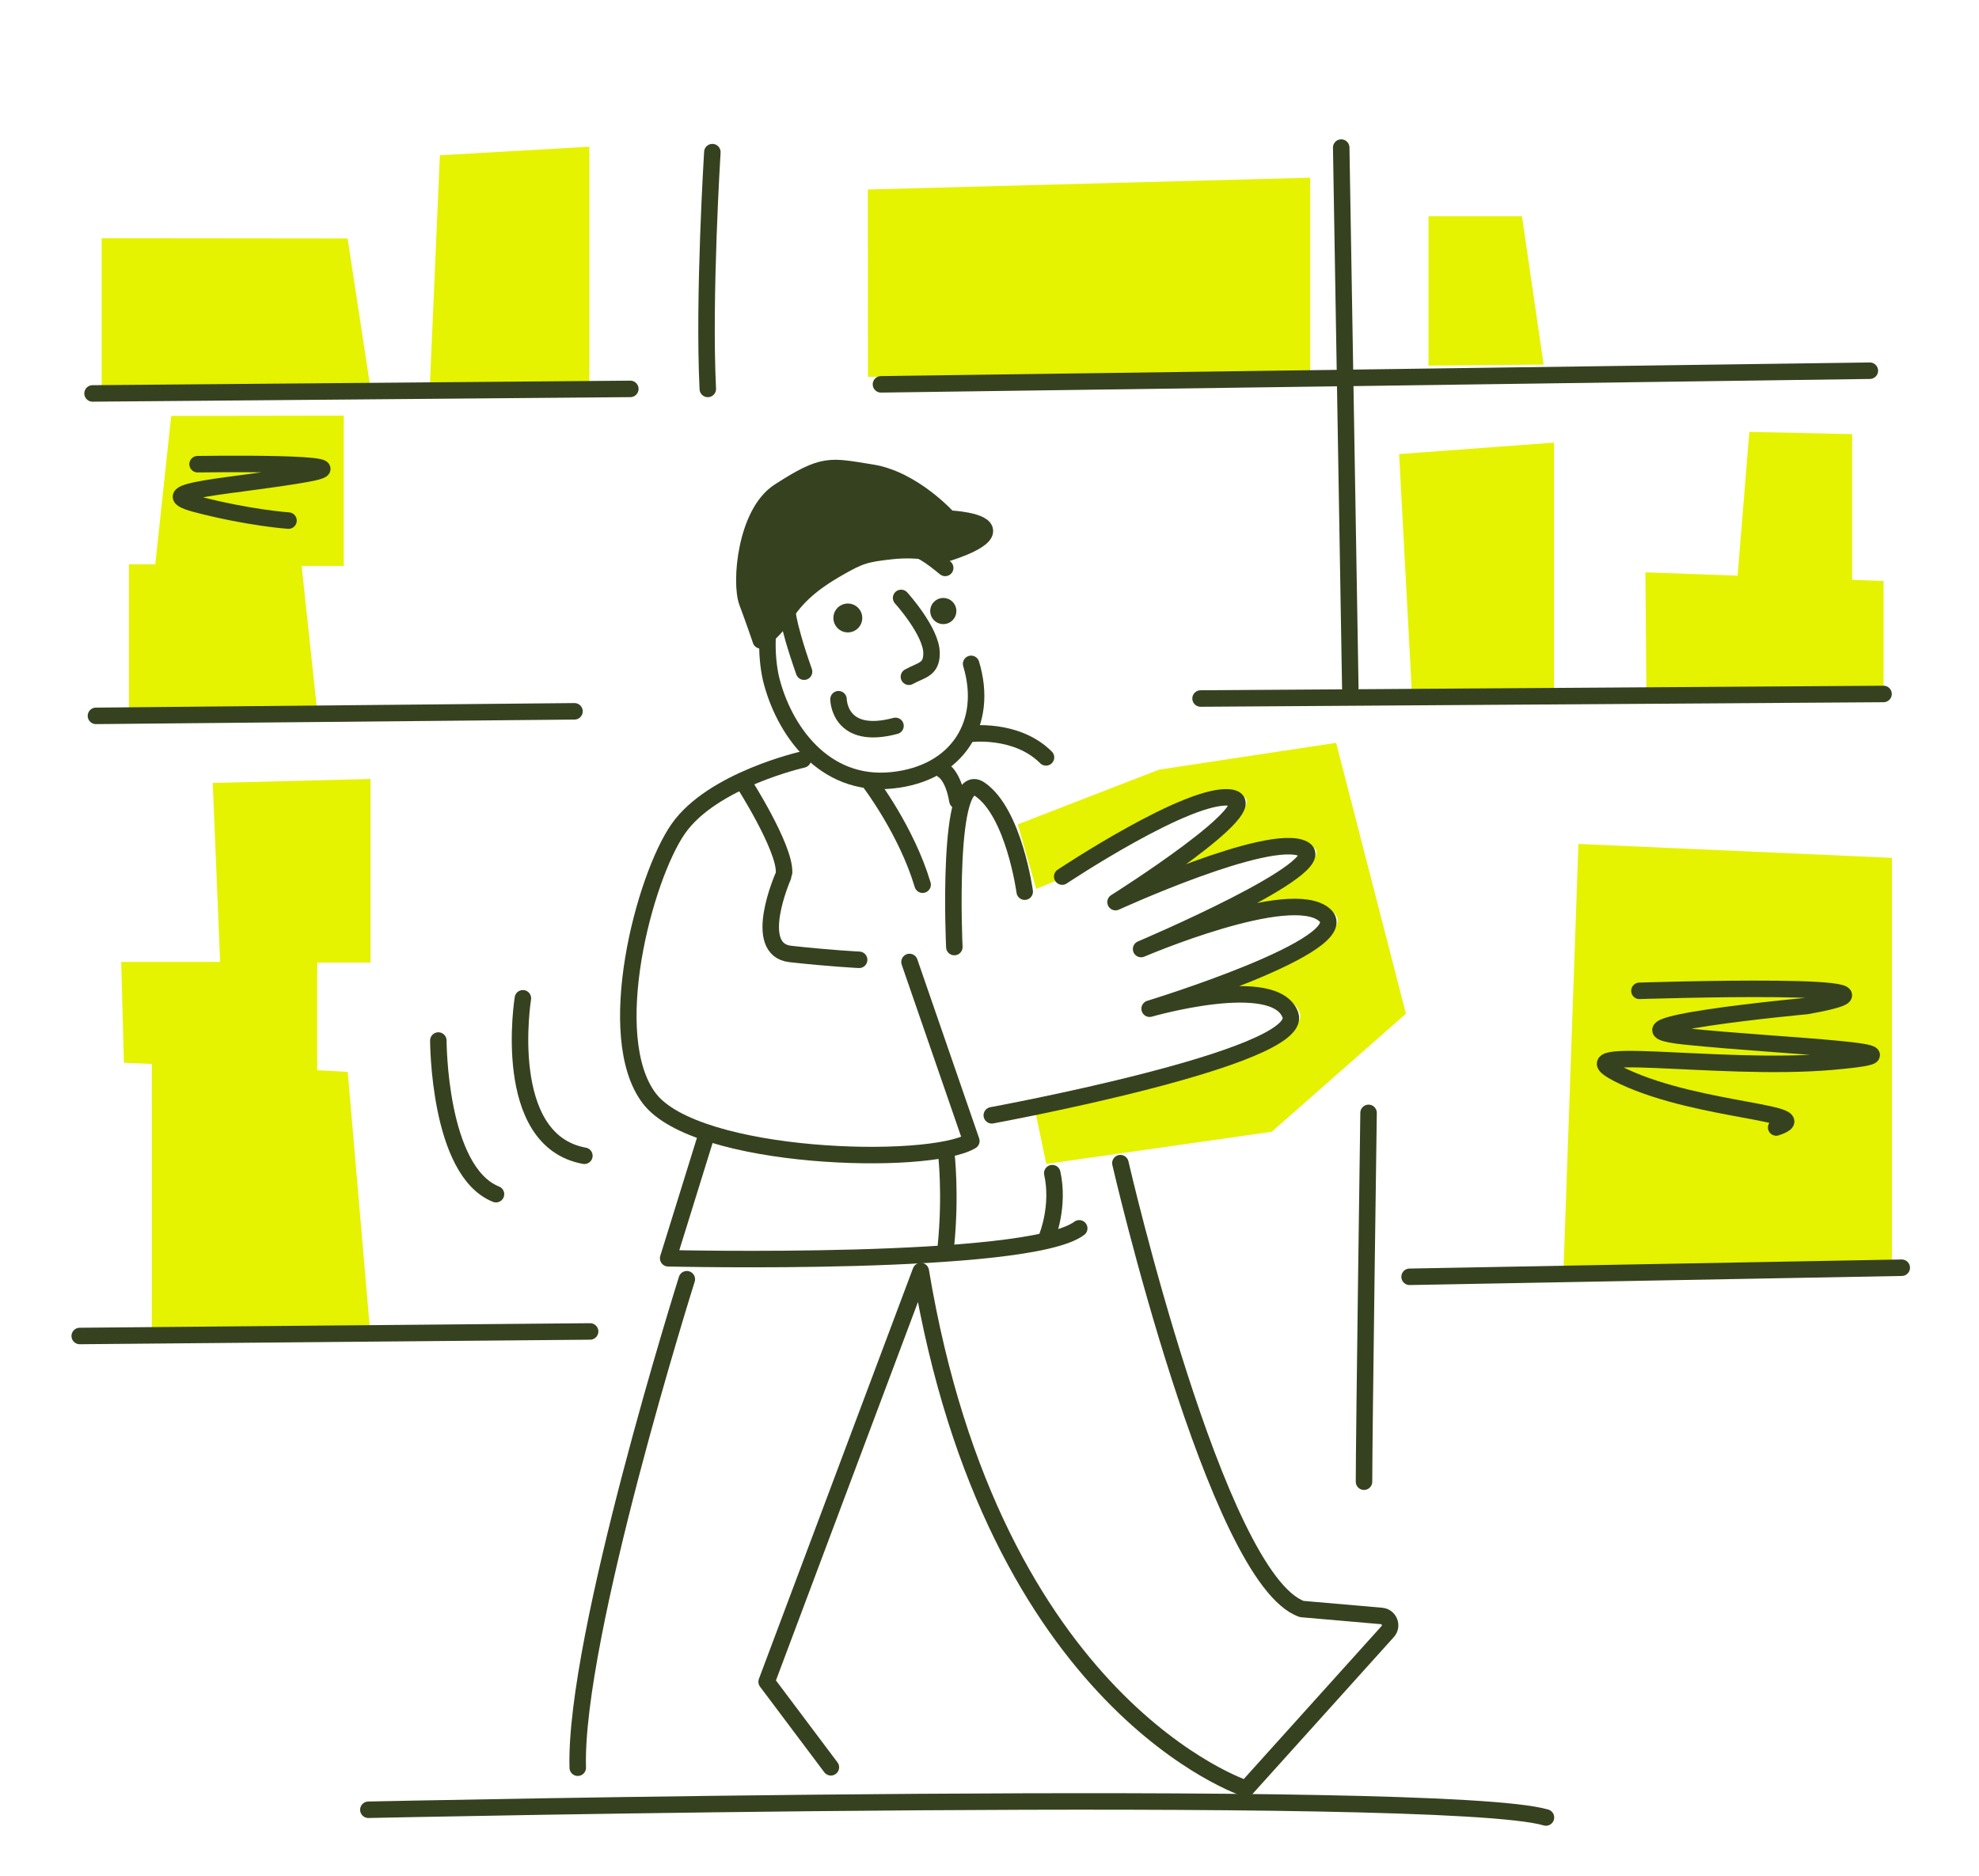 <svg width="480" height="455" viewBox="0 0 480 455" fill="none" xmlns="http://www.w3.org/2000/svg">
<path d="M89.872 94.233H24.665V57.78L84.311 57.844L89.872 94.233Z" fill="#E5F200"/>
<path d="M77.025 173.318H31.286V136.875L73.125 136.939L77.025 173.318Z" fill="#E5F200"/>
<path d="M37.628 137.271H83.368V100.817L41.528 100.882L37.628 137.271Z" fill="#E5F200"/>
<path d="M142.929 94.126H104.239L106.693 37.663L142.929 35.586V94.126Z" fill="#E5F200"/>
<path d="M89.818 323.521L36.815 324.056L36.825 257.412L84.343 260.003L89.818 323.521Z" fill="#E5F200"/>
<path d="M76.928 259.821L30.053 257.776L29.4 233.313H76.928V259.821Z" fill="#E5F200"/>
<path d="M89.871 233.485H53.4L51.6 189.912L89.871 188.948V233.485Z" fill="#E5F200"/>
<path d="M458.882 307.569H379.243L382.843 204.707L458.882 208.079V307.569Z" fill="#E5F200"/>
<path d="M376.928 167.044L342.461 168.275L339.354 110.142L376.928 107.359V167.044Z" fill="#E5F200"/>
<path d="M456.847 168.329H399.332L399.086 138.823L456.847 140.932V168.329Z" fill="#E5F200"/>
<path d="M449.229 140.836L421.415 140.108L424.297 104.757L449.229 105.303V140.836Z" fill="#E5F200"/>
<path d="M317.786 91.407H210.515L210.493 45.961L317.786 43.102V91.407Z" fill="#E5F200"/>
<path d="M374.4 88.431L346.489 88.688V52.459H369.15L374.4 88.431Z" fill="#E5F200"/>
<path d="M172.779 36.903C172.779 36.903 170.572 72.243 171.675 94.34" stroke="#36421F" stroke-width="4" stroke-linecap="round" stroke-linejoin="round"/>
<path d="M325.307 35.801L327.514 166.926" stroke="#36421F" stroke-width="4" stroke-linecap="round" stroke-linejoin="round"/>
<path d="M331.94 269.938C331.94 269.938 330.836 348.359 330.836 359.396" stroke="#36421F" stroke-width="4" stroke-linecap="round" stroke-linejoin="round"/>
<path d="M22.446 95.432L152.882 94.33" stroke="#36421F" stroke-width="4" stroke-linecap="round" stroke-linejoin="round"/>
<path d="M213.675 93.227L453.525 89.919" stroke="#36421F" stroke-width="4" stroke-linecap="round" stroke-linejoin="round"/>
<path d="M456.846 168.329L291.193 169.432" stroke="#36421F" stroke-width="4" stroke-linecap="round" stroke-linejoin="round"/>
<path d="M139.339 172.536L23.271 173.639" stroke="#36421F" stroke-width="4" stroke-linecap="round" stroke-linejoin="round"/>
<path d="M19.339 324.056L143.132 322.954" stroke="#36421F" stroke-width="4" stroke-linecap="round" stroke-linejoin="round"/>
<path d="M461.261 307.495L341.893 309.7" stroke="#36421F" stroke-width="4" stroke-linecap="round" stroke-linejoin="round"/>
<path d="M229.253 137.753C225.889 135.044 223.157 132.764 218.314 131.971C184.714 126.458 184.682 154.272 186.986 164.539C189.986 176.883 199.714 191.004 216.386 189.269C232.275 187.621 239.893 175.362 235.543 161.027" stroke="#36421F" stroke-width="4" stroke-linecap="round" stroke-linejoin="round"/>
<path d="M218.561 145.033C218.561 145.033 225.943 153.169 225.943 158.447C225.943 162.526 223.468 162.473 220.457 164.153" stroke="#36421F" stroke-width="4" stroke-linecap="round" stroke-linejoin="round"/>
<path d="M205.639 151.403C206.473 151.403 207.15 150.727 207.15 149.893C207.15 149.06 206.473 148.384 205.639 148.384C204.805 148.384 204.128 149.06 204.128 149.893C204.128 150.727 204.805 151.403 205.639 151.403Z" fill="#36421F" stroke="#36421F" stroke-width="4" stroke-linecap="round" stroke-linejoin="round"/>
<path d="M228.793 149.39C229.444 149.39 229.971 148.863 229.971 148.212C229.971 147.562 229.444 147.035 228.793 147.035C228.142 147.035 227.614 147.562 227.614 148.212C227.614 148.863 228.142 149.39 228.793 149.39Z" fill="#36421F" stroke="#36421F" stroke-width="4" stroke-linecap="round" stroke-linejoin="round"/>
<path d="M203.378 169.603C203.378 169.603 203.443 179.752 217.2 176.069" stroke="#36421F" stroke-width="4" stroke-linecap="round" stroke-linejoin="round"/>
<path d="M194.732 184.227C194.732 184.227 172.779 189.162 164.497 201.046C156.214 212.94 146.1 251.428 157.479 266.416C168.857 281.404 225.257 282.957 235.597 276.758L220.597 233.335" stroke="#36421F" stroke-width="4" stroke-linecap="round" stroke-linejoin="round"/>
<path d="M235.082 178.028C235.082 178.028 246.461 176.476 253.703 183.713" stroke="#36421F" stroke-width="4" stroke-linecap="round" stroke-linejoin="round"/>
<path d="M248.539 216.28C248.539 216.28 245.957 197.149 237.675 191.464C229.393 185.779 231.471 229.716 231.471 229.716" stroke="#36421F" stroke-width="4" stroke-linecap="round" stroke-linejoin="round"/>
<path d="M259.918 212.148C259.918 212.148 290.957 191.464 300.793 193.017C310.618 194.569 272.85 218.347 272.85 218.347C272.85 218.347 310.104 201.281 318.375 205.425C326.657 209.557 279.054 229.727 279.054 229.727C279.054 229.727 315.268 214.214 323.55 221.451C331.832 228.689 281.122 244.201 281.122 244.201C281.122 244.201 311.647 235.412 315.268 245.754C318.161 253.997 270.365 264.553 250.886 268.482C250.95 268.782 250.982 268.932 250.982 268.932L253.768 282.314L308.454 274.51L341.004 245.882L324.075 180.18L281.111 186.689L246.857 199.965L251.325 215.595L259.907 212.148H259.918Z" fill="#E5F200"/>
<path d="M257.636 212.619C257.636 212.619 288.675 191.935 298.511 193.488C308.336 195.04 270.568 218.818 270.568 218.818C270.568 218.818 307.821 201.752 316.093 205.896C324.364 210.039 276.771 230.198 276.771 230.198C276.771 230.198 312.986 214.685 321.268 221.922C329.55 229.159 278.839 244.672 278.839 244.672C278.839 244.672 309.364 235.883 312.986 246.225C316.607 256.567 240.557 270.527 240.557 270.527" stroke="#36421F" stroke-width="4" stroke-linecap="round" stroke-linejoin="round"/>
<path d="M171.407 275.109L162.064 305.203C162.064 305.203 249.289 307.28 261.761 297.945" stroke="#36421F" stroke-width="4" stroke-linecap="round" stroke-linejoin="round"/>
<path d="M271.746 282.132C271.746 282.132 294.986 383.025 315.75 390.283L335.078 391.964C336.953 392.125 337.832 394.362 336.578 395.754L302.25 433.867C302.25 433.867 240.986 414.147 223.328 308.308L185.946 407.926L201.525 428.674" stroke="#36421F" stroke-width="4" stroke-linecap="round" stroke-linejoin="round"/>
<path d="M166.586 310.289C166.586 310.289 139.189 397.145 140.132 428.771" stroke="#36421F" stroke-width="4" stroke-linecap="round" stroke-linejoin="round"/>
<path d="M89.347 438.973C89.347 438.973 349.682 433.363 374.968 440.847" stroke="#36421F" stroke-width="4" stroke-linecap="round" stroke-linejoin="round"/>
<path d="M126.825 242.146C126.825 242.146 121.232 276.618 141.739 280.344" stroke="#36421F" stroke-width="4" stroke-linecap="round" stroke-linejoin="round"/>
<path d="M106.318 252.391C106.318 252.391 106.318 284.07 120.3 289.658" stroke="#36421F" stroke-width="4" stroke-linecap="round" stroke-linejoin="round"/>
<path d="M397.639 240.336C397.639 240.336 472.607 237.885 438.193 244.019C438.193 244.019 385.35 248.933 408.696 251.385C432.043 253.836 472.596 255.068 444.332 257.519C416.068 259.971 375.514 252.605 393.943 261.202C412.371 269.799 441.868 269.799 430.811 273.482" stroke="#36421F" stroke-width="4" stroke-linecap="round" stroke-linejoin="round"/>
<path d="M47.925 112.594C47.925 112.594 91.029 111.93 74.325 114.928C57.621 117.936 34.896 118.932 47.593 122.272C60.289 125.612 69.975 126.276 69.975 126.276" stroke="#36421F" stroke-width="4" stroke-linecap="round" stroke-linejoin="round"/>
<path d="M189.932 212.608C189.932 212.608 182.132 230.337 191.711 231.397C201.289 232.457 208.382 232.81 208.382 232.81" stroke="#36421F" stroke-width="4" stroke-linecap="round" stroke-linejoin="round"/>
<path d="M180.321 189.805C180.321 189.805 190.35 205.457 190.178 211.602" stroke="#36421F" stroke-width="4" stroke-linecap="round" stroke-linejoin="round"/>
<path d="M211.115 189.976C211.115 189.976 219.911 201.581 223.779 214.589" stroke="#36421F" stroke-width="4" stroke-linecap="round" stroke-linejoin="round"/>
<path d="M228.707 186.818C228.707 186.818 231.171 188.049 232.221 194.205" stroke="#36421F" stroke-width="4" stroke-linecap="round" stroke-linejoin="round"/>
<path d="M229.521 279.82C229.521 279.82 230.689 289.594 229.436 302.131" stroke="#36421F" stroke-width="4" stroke-linecap="round" stroke-linejoin="round"/>
<path d="M253.993 299.893C253.993 299.893 256.993 292.581 255.225 284.562" stroke="#36421F" stroke-width="4" stroke-linecap="round" stroke-linejoin="round"/>
<path d="M184.522 155.311C184.522 155.311 182.743 150.097 181.232 146.093C179.432 141.329 180.857 124.467 188.947 119.232C199.875 112.166 201.247 113.033 211.414 114.639C221.582 116.245 230.1 125.784 230.1 125.784C230.1 125.784 239.272 126.18 238.875 128.974C238.479 131.768 228.504 134.552 228.504 134.552C228.504 134.552 223.382 132.882 216.279 133.653C209.872 134.348 208.522 134.809 203.464 137.689C195.857 142.025 192.879 145.343 189.675 150.075C187.404 153.437 184.511 155.321 184.511 155.321L184.522 155.311Z" fill="#36421F" stroke="#36421F" stroke-width="4" stroke-linecap="round" stroke-linejoin="round"/>
<path d="M190.918 147.27C190.918 147.27 190.468 149.925 195.022 162.922" stroke="#36421F" stroke-width="4" stroke-linecap="round" stroke-linejoin="round"/>
</svg>
